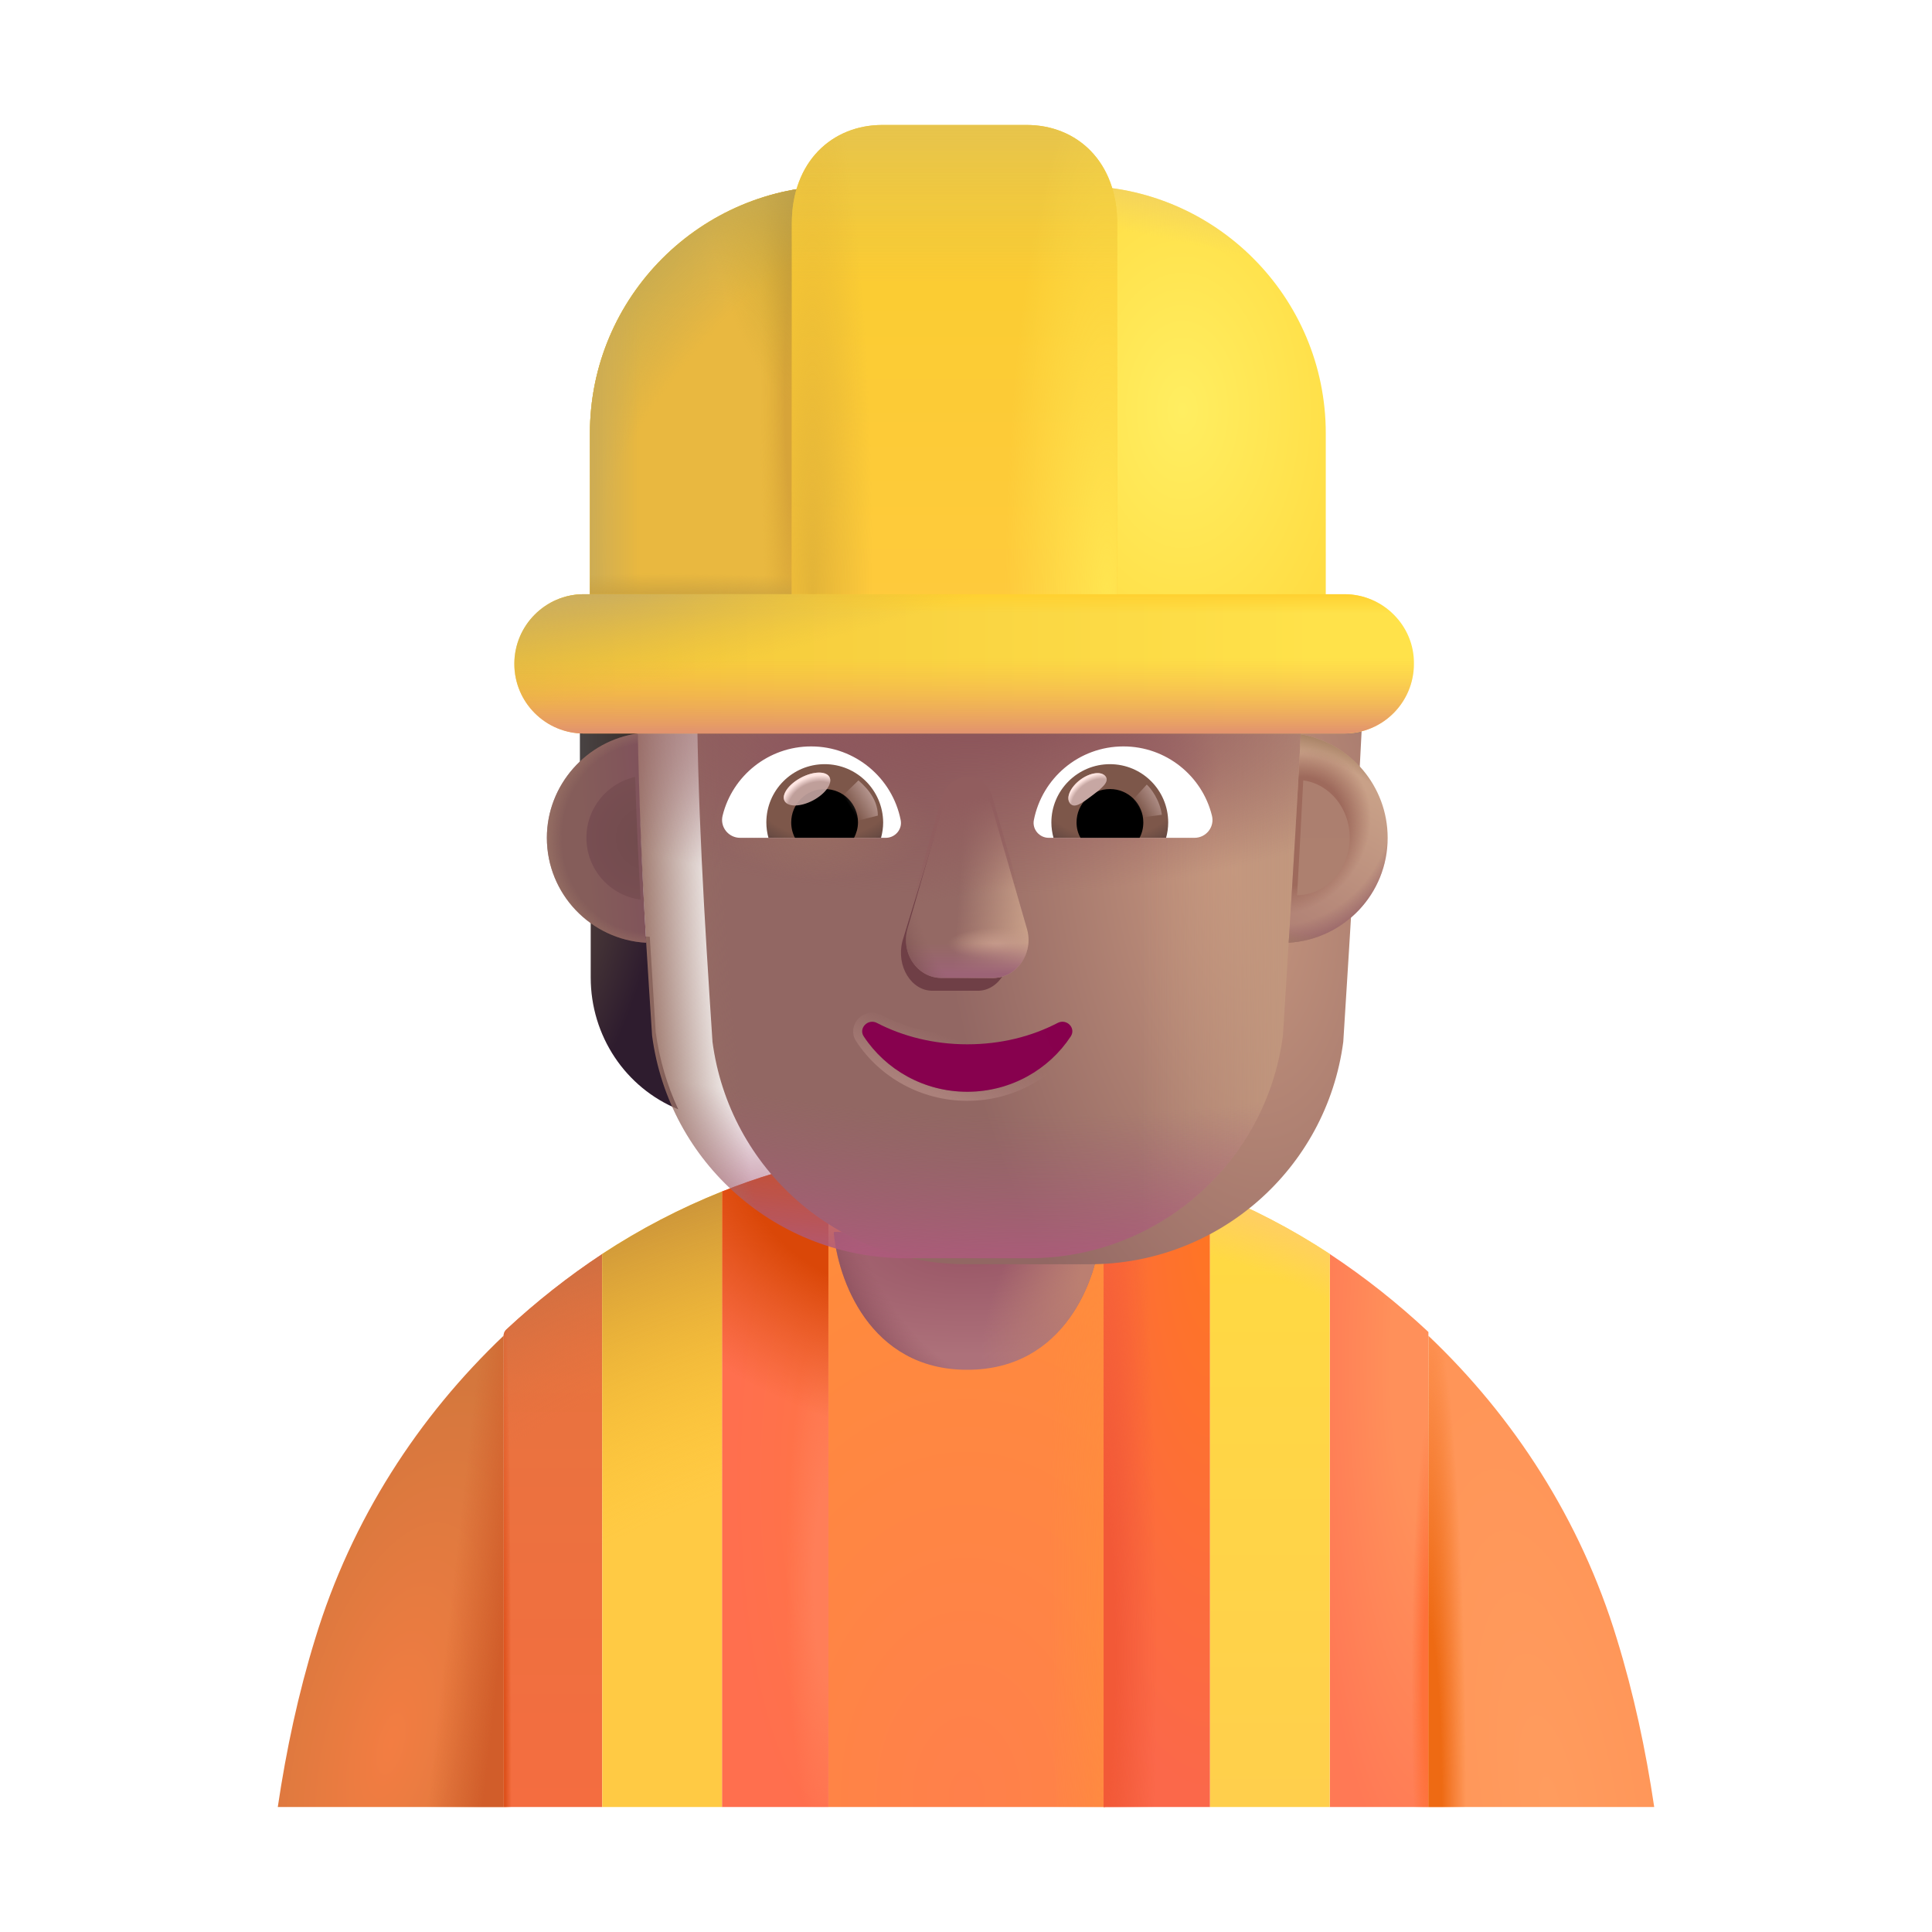 <svg width="32" height="32" viewBox="0 0 32 32" fill="none" xmlns="http://www.w3.org/2000/svg">
<path d="M16.021 19.32C15.241 19.32 14.471 19.4 13.721 19.55V29.93H18.301V19.55C17.561 19.4 16.801 19.32 16.021 19.32Z" fill="url(#paint0_radial_4002_2954)"/>
<path d="M16.021 19.32C15.241 19.32 14.471 19.4 13.721 19.55V29.93H18.301V19.55C17.561 19.4 16.801 19.32 16.021 19.32Z" fill="url(#paint1_radial_4002_2954)"/>
<path d="M13.721 19.198C13.113 19.332 12.525 19.508 11.958 19.735V29.93H13.721V19.198Z" fill="url(#paint2_radial_4002_2954)"/>
<path d="M13.721 19.198C13.113 19.332 12.525 19.508 11.958 19.735V29.93H13.721V19.198Z" fill="url(#paint3_radial_4002_2954)"/>
<path d="M13.721 19.198C13.113 19.332 12.525 19.508 11.958 19.735V29.93H13.721V19.198Z" fill="url(#paint4_radial_4002_2954)"/>
<path d="M18.279 19.198C18.887 19.332 19.474 19.508 20.042 19.735V29.93H18.279V19.198Z" fill="url(#paint5_radial_4002_2954)"/>
<path d="M18.279 19.198C18.887 19.332 19.474 19.508 20.042 19.735V29.93H18.279V19.198Z" fill="url(#paint6_radial_4002_2954)"/>
<path d="M8.389 22.018C8.358 22.046 8.341 22.085 8.341 22.127V29.93H9.975V20.77C9.415 21.14 8.883 21.559 8.389 22.018Z" fill="url(#paint7_linear_4002_2954)"/>
<path d="M8.389 22.018C8.358 22.046 8.341 22.085 8.341 22.127V29.93H9.975V20.77C9.415 21.14 8.883 21.559 8.389 22.018Z" fill="url(#paint8_radial_4002_2954)"/>
<path d="M8.389 22.018C8.358 22.046 8.341 22.085 8.341 22.127V29.93H9.975V20.77C9.415 21.14 8.883 21.559 8.389 22.018Z" fill="url(#paint9_radial_4002_2954)"/>
<path d="M23.659 22.062V29.93H22.025V20.77C22.603 21.152 23.151 21.586 23.659 22.062Z" fill="url(#paint10_radial_4002_2954)"/>
<path d="M23.659 22.062V29.93H22.025V20.77C22.603 21.152 23.151 21.586 23.659 22.062Z" fill="url(#paint11_radial_4002_2954)"/>
<path d="M9.975 20.769V29.93H11.958V19.735C11.26 20.015 10.603 20.356 9.975 20.769Z" fill="#FFCA44"/>
<path d="M9.975 20.769V29.93H11.958V19.735C11.26 20.015 10.603 20.356 9.975 20.769Z" fill="url(#paint12_radial_4002_2954)"/>
<path d="M22.025 20.769V29.93H20.042V19.735C20.74 20.015 21.397 20.356 22.025 20.769Z" fill="url(#paint13_linear_4002_2954)"/>
<path d="M22.025 20.769V29.93H20.042V19.735C20.74 20.015 21.397 20.356 22.025 20.769Z" fill="url(#paint14_radial_4002_2954)"/>
<path d="M4.601 29.93C4.741 28.984 4.941 28.048 5.22 27.144C5.82 25.169 6.932 23.462 8.341 22.125V29.93H4.601Z" fill="url(#paint15_radial_4002_2954)"/>
<path d="M4.601 29.93C4.741 28.984 4.941 28.048 5.22 27.144C5.82 25.169 6.932 23.462 8.341 22.125V29.93H4.601Z" fill="url(#paint16_linear_4002_2954)"/>
<path d="M27.399 29.93C27.259 28.984 27.059 28.048 26.78 27.144C26.18 25.169 25.068 23.462 23.659 22.125V29.93H27.399Z" fill="url(#paint17_radial_4002_2954)"/>
<path d="M27.399 29.93C27.259 28.984 27.059 28.048 26.78 27.144C26.18 25.169 25.068 23.462 23.659 22.125V29.93H27.399Z" fill="url(#paint18_radial_4002_2954)"/>
<path d="M13.81 20.406C13.87 21.167 14.395 22.688 16.021 22.688C17.647 22.688 18.172 21.167 18.232 20.406H13.81Z" fill="url(#paint19_radial_4002_2954)"/>
<path d="M13.81 20.406C13.87 21.167 14.395 22.688 16.021 22.688C17.647 22.688 18.172 21.167 18.232 20.406H13.81Z" fill="url(#paint20_radial_4002_2954)"/>
<path d="M13.81 20.406C13.87 21.167 14.395 22.688 16.021 22.688C17.647 22.688 18.172 21.167 18.232 20.406H13.81Z" fill="url(#paint21_radial_4002_2954)"/>
<path d="M21.28 15.516C21.643 15.505 21.982 15.382 22.259 15.183V16.19C22.259 17.156 21.683 18.017 20.808 18.374C20.992 17.982 21.119 17.554 21.182 17.097L21.28 15.516Z" fill="url(#paint22_radial_4002_2954)"/>
<path d="M10.762 15.516C10.399 15.505 10.06 15.382 9.784 15.183V16.19C9.784 17.156 10.359 18.017 11.234 18.374C11.05 17.982 10.923 17.554 10.86 17.097L10.762 15.516Z" fill="url(#paint23_radial_4002_2954)"/>
<rect x="9.605" y="11.621" width="0.953" height="1.082" fill="url(#paint24_linear_4002_2954)"/>
<rect x="21.33" y="11.621" width="0.836" height="1.082" fill="url(#paint25_linear_4002_2954)"/>
<g filter="url(#filter0_ii_4002_2954)">
<path d="M10.801 17.155C11.08 19.267 12.877 20.84 15.005 20.84H17.046C19.174 20.84 20.971 19.267 21.249 17.155C21.377 15.118 21.505 13.088 21.6 11.051C21.588 10.222 20.934 9.537 20.108 9.502H18.593C17.561 9.502 16.625 8.893 16.201 7.941C16.092 7.669 15.828 7.489 15.535 7.489H14.158C12.162 7.489 10.544 9.125 10.544 11.144C10.544 13.157 10.669 15.137 10.801 17.155Z" fill="url(#paint26_radial_4002_2954)"/>
<path d="M10.801 17.155C11.08 19.267 12.877 20.84 15.005 20.84H17.046C19.174 20.84 20.971 19.267 21.249 17.155C21.377 15.118 21.505 13.088 21.6 11.051C21.588 10.222 20.934 9.537 20.108 9.502H18.593C17.561 9.502 16.625 8.893 16.201 7.941C16.092 7.669 15.828 7.489 15.535 7.489H14.158C12.162 7.489 10.544 9.125 10.544 11.144C10.544 13.157 10.669 15.137 10.801 17.155Z" fill="url(#paint27_radial_4002_2954)"/>
</g>
<path d="M10.801 17.155C11.08 19.267 12.877 20.84 15.005 20.84H17.046C19.174 20.84 20.971 19.267 21.249 17.155C21.377 15.118 21.505 13.088 21.6 11.051C21.588 10.222 20.934 9.537 20.108 9.502H18.593C17.561 9.502 16.625 8.893 16.201 7.941C16.092 7.669 15.828 7.489 15.535 7.489H14.158C12.162 7.489 10.544 9.125 10.544 11.144C10.544 13.157 10.669 15.137 10.801 17.155Z" fill="url(#paint28_linear_4002_2954)"/>
<path d="M10.801 17.155C11.08 19.267 12.877 20.84 15.005 20.84H17.046C19.174 20.84 20.971 19.267 21.249 17.155C21.377 15.118 21.505 13.088 21.6 11.051C21.588 10.222 20.934 9.537 20.108 9.502H18.593C17.561 9.502 16.625 8.893 16.201 7.941C16.092 7.669 15.828 7.489 15.535 7.489H14.158C12.162 7.489 10.544 9.125 10.544 11.144C10.544 13.157 10.669 15.137 10.801 17.155Z" fill="url(#paint29_radial_4002_2954)"/>
<path d="M10.801 17.155C11.08 19.267 12.877 20.84 15.005 20.84H17.046C19.174 20.84 20.971 19.267 21.249 17.155C21.377 15.118 21.505 13.088 21.6 11.051C21.588 10.222 20.934 9.537 20.108 9.502H18.593C17.561 9.502 16.625 8.893 16.201 7.941C16.092 7.669 15.828 7.489 15.535 7.489H14.158C12.162 7.489 10.544 9.125 10.544 11.144C10.544 13.157 10.669 15.137 10.801 17.155Z" fill="url(#paint30_radial_4002_2954)"/>
<path d="M10.801 17.155C11.08 19.267 12.877 20.84 15.005 20.84H17.046C19.174 20.84 20.971 19.267 21.249 17.155C21.377 15.118 21.505 13.088 21.6 11.051C21.588 10.222 20.934 9.537 20.108 9.502H18.593C17.561 9.502 16.625 8.893 16.201 7.941C16.092 7.669 15.828 7.489 15.535 7.489H14.158C12.162 7.489 10.544 9.125 10.544 11.144C10.544 13.157 10.669 15.137 10.801 17.155Z" fill="url(#paint31_radial_4002_2954)"/>
<path d="M10.801 17.155C11.08 19.267 12.877 20.84 15.005 20.84H17.046C19.174 20.84 20.971 19.267 21.249 17.155C21.377 15.118 21.505 13.088 21.6 11.051C21.588 10.222 20.934 9.537 20.108 9.502H18.593C17.561 9.502 16.625 8.893 16.201 7.941C16.092 7.669 15.828 7.489 15.535 7.489H14.158C12.162 7.489 10.544 9.125 10.544 11.144C10.544 13.157 10.669 15.137 10.801 17.155Z" fill="url(#paint32_radial_4002_2954)"/>
<path d="M10.801 17.155C11.08 19.267 12.877 20.84 15.005 20.84H17.046C19.174 20.84 20.971 19.267 21.249 17.155C21.377 15.118 21.505 13.088 21.6 11.051C21.588 10.222 20.934 9.537 20.108 9.502H18.593C17.561 9.502 16.625 8.893 16.201 7.941C16.092 7.669 15.828 7.489 15.535 7.489H14.158C12.162 7.489 10.544 9.125 10.544 11.144C10.544 13.157 10.669 15.137 10.801 17.155Z" fill="url(#paint33_radial_4002_2954)"/>
<path d="M10.801 17.155C11.08 19.267 12.877 20.84 15.005 20.84H17.046C19.174 20.84 20.971 19.267 21.249 17.155C21.377 15.118 21.505 13.088 21.6 11.051C21.588 10.222 20.934 9.537 20.108 9.502H18.593C17.561 9.502 16.625 8.893 16.201 7.941C16.092 7.669 15.828 7.489 15.535 7.489H14.158C12.162 7.489 10.544 9.125 10.544 11.144C10.544 13.157 10.669 15.137 10.801 17.155Z" fill="url(#paint34_radial_4002_2954)"/>
<path d="M10.801 17.155C11.08 19.267 12.877 20.84 15.005 20.84H17.046C19.174 20.84 20.971 19.267 21.249 17.155C21.377 15.118 21.505 13.088 21.6 11.051C21.588 10.222 20.934 9.537 20.108 9.502H18.593C17.561 9.502 16.625 8.893 16.201 7.941C16.092 7.669 15.828 7.489 15.535 7.489H14.158C12.162 7.489 10.544 9.125 10.544 11.144C10.544 13.157 10.669 15.137 10.801 17.155Z" fill="url(#paint35_radial_4002_2954)"/>
<path d="M10.801 17.155C11.08 19.267 12.877 20.84 15.005 20.84H17.046C19.174 20.84 20.971 19.267 21.249 17.155C21.377 15.118 21.505 13.088 21.6 11.051C21.588 10.222 20.934 9.537 20.108 9.502H18.593C17.561 9.502 16.625 8.893 16.201 7.941C16.092 7.669 15.828 7.489 15.535 7.489H14.158C12.162 7.489 10.544 9.125 10.544 11.144C10.544 13.157 10.669 15.137 10.801 17.155Z" fill="url(#paint36_radial_4002_2954)"/>
<g filter="url(#filter1_f_4002_2954)">
<path d="M15.553 13.603L14.946 15.592C14.843 16.001 15.091 16.41 15.444 16.41H16.196C16.549 16.41 16.797 15.994 16.694 15.592L16.186 13.603C16.077 13.162 15.668 13.162 15.553 13.603Z" fill="#6F3F46"/>
</g>
<g filter="url(#filter2_f_4002_2954)">
<path d="M15.607 13.391L15.032 15.38C14.915 15.789 15.197 16.198 15.596 16.198H16.446C16.845 16.198 17.127 15.782 17.009 15.38L16.435 13.391C16.311 12.95 15.736 12.95 15.607 13.391Z" fill="#946964"/>
<path d="M15.607 13.391L15.032 15.38C14.915 15.789 15.197 16.198 15.596 16.198H16.446C16.845 16.198 17.127 15.782 17.009 15.38L16.435 13.391C16.311 12.95 15.736 12.95 15.607 13.391Z" fill="url(#paint37_linear_4002_2954)"/>
<path d="M15.607 13.391L15.032 15.38C14.915 15.789 15.197 16.198 15.596 16.198H16.446C16.845 16.198 17.127 15.782 17.009 15.38L16.435 13.391C16.311 12.95 15.736 12.95 15.607 13.391Z" fill="url(#paint38_radial_4002_2954)"/>
<path d="M15.607 13.391L15.032 15.38C14.915 15.789 15.197 16.198 15.596 16.198H16.446C16.845 16.198 17.127 15.782 17.009 15.38L16.435 13.391C16.311 12.95 15.736 12.95 15.607 13.391Z" fill="url(#paint39_linear_4002_2954)"/>
<path d="M15.607 13.391L15.032 15.38C14.915 15.789 15.197 16.198 15.596 16.198H16.446C16.845 16.198 17.127 15.782 17.009 15.38L16.435 13.391C16.311 12.95 15.736 12.95 15.607 13.391Z" fill="url(#paint40_radial_4002_2954)"/>
</g>
<g filter="url(#filter3_f_4002_2954)">
<path d="M15.607 13.198L15.032 15.187C14.915 15.596 15.197 16.005 15.596 16.005H16.446C16.845 16.005 17.127 15.59 17.009 15.187L16.435 13.198C16.311 12.758 15.736 12.758 15.607 13.198Z" fill="url(#paint41_linear_4002_2954)"/>
</g>
<g filter="url(#filter4_f_4002_2954)">
<path d="M14.557 16.875L14.557 16.875L14.556 16.875C14.449 16.82 14.337 16.855 14.27 16.925C14.204 16.995 14.177 17.109 14.246 17.21C14.622 17.779 15.276 18.158 16.021 18.158C16.766 18.158 17.421 17.779 17.797 17.21C17.865 17.107 17.84 16.993 17.772 16.922C17.704 16.852 17.592 16.821 17.486 16.875L17.486 16.875L17.485 16.875C17.063 17.096 16.564 17.222 16.021 17.222C15.484 17.222 14.98 17.096 14.557 16.875Z" stroke="url(#paint42_linear_4002_2954)" stroke-width="0.15"/>
</g>
<path d="M16.021 17.297C15.472 17.297 14.956 17.168 14.522 16.942C14.374 16.867 14.215 17.034 14.308 17.168C14.671 17.717 15.302 18.083 16.021 18.083C16.74 18.083 17.372 17.717 17.734 17.168C17.827 17.028 17.668 16.867 17.52 16.942C17.086 17.168 16.576 17.297 16.021 17.297Z" fill="url(#paint43_radial_4002_2954)"/>
<path d="M18.608 12.363C19.314 12.363 19.911 12.85 20.073 13.508C20.122 13.697 19.977 13.877 19.784 13.877H17.37C17.216 13.877 17.094 13.736 17.124 13.583C17.26 12.889 17.87 12.363 18.608 12.363Z" fill="white"/>
<path d="M18.384 12.657C18.919 12.657 19.349 13.091 19.349 13.622C19.349 13.71 19.336 13.798 19.314 13.877H17.449C17.427 13.793 17.414 13.71 17.414 13.622C17.414 13.091 17.849 12.657 18.384 12.657Z" fill="url(#paint44_radial_4002_2954)"/>
<path d="M17.831 13.622C17.831 13.315 18.076 13.069 18.384 13.069C18.691 13.069 18.937 13.315 18.937 13.622C18.937 13.714 18.915 13.802 18.875 13.877H17.897C17.853 13.802 17.831 13.714 17.831 13.622Z" fill="black"/>
<g filter="url(#filter5_f_4002_2954)">
<path d="M18.313 12.861C18.382 12.953 18.238 13.065 18.074 13.188C17.911 13.31 17.79 13.396 17.721 13.304C17.652 13.212 17.729 13.038 17.892 12.916C18.056 12.794 18.244 12.769 18.313 12.861Z" fill="#C7A7A3"/>
<path d="M18.313 12.861C18.382 12.953 18.238 13.065 18.074 13.188C17.911 13.31 17.79 13.396 17.721 13.304C17.652 13.212 17.729 13.038 17.892 12.916C18.056 12.794 18.244 12.769 18.313 12.861Z" fill="url(#paint45_radial_4002_2954)"/>
</g>
<g filter="url(#filter6_f_4002_2954)">
<path d="M19.244 13.495C19.208 13.246 19.062 13.057 18.994 12.995L18.712 13.303L18.839 13.55L19.244 13.495Z" fill="url(#paint46_linear_4002_2954)"/>
</g>
<path d="M13.435 12.363C12.728 12.363 12.131 12.85 11.969 13.508C11.921 13.697 12.066 13.877 12.259 13.877H14.672C14.826 13.877 14.949 13.736 14.918 13.583C14.782 12.889 14.168 12.363 13.435 12.363Z" fill="white"/>
<path d="M13.659 12.657C13.123 12.657 12.693 13.091 12.693 13.622C12.693 13.71 12.706 13.798 12.728 13.877H14.593C14.615 13.793 14.628 13.71 14.628 13.622C14.624 13.091 14.194 12.657 13.659 12.657Z" fill="url(#paint47_radial_4002_2954)"/>
<path d="M14.211 13.622C14.211 13.315 13.966 13.069 13.658 13.069C13.351 13.069 13.105 13.315 13.105 13.622C13.105 13.714 13.127 13.802 13.167 13.877H14.146C14.185 13.802 14.211 13.714 14.211 13.622Z" fill="black"/>
<g filter="url(#filter7_f_4002_2954)">
<path d="M14.54 13.509C14.54 13.197 14.287 12.989 14.218 12.926L13.906 13.228L14.098 13.619L14.54 13.509Z" fill="url(#paint48_linear_4002_2954)"/>
</g>
<g filter="url(#filter8_f_4002_2954)">
<ellipse cx="13.367" cy="13.069" rx="0.421" ry="0.213" transform="rotate(-27.914 13.367 13.069)" fill="#C7A7A3" fill-opacity="0.9"/>
<ellipse cx="13.367" cy="13.069" rx="0.421" ry="0.213" transform="rotate(-27.914 13.367 13.069)" fill="url(#paint49_radial_4002_2954)"/>
</g>
<path d="M21.345 15.614C21.417 14.463 21.485 13.313 21.545 12.162C22.362 12.305 22.984 13.018 22.984 13.877C22.984 14.804 22.259 15.561 21.345 15.614Z" fill="url(#paint50_linear_4002_2954)"/>
<path d="M21.345 15.614C21.417 14.463 21.485 13.313 21.545 12.162C22.362 12.305 22.984 13.018 22.984 13.877C22.984 14.804 22.259 15.561 21.345 15.614Z" fill="url(#paint51_radial_4002_2954)"/>
<path d="M21.345 15.614C21.417 14.463 21.485 13.313 21.545 12.162C22.362 12.305 22.984 13.018 22.984 13.877C22.984 14.804 22.259 15.561 21.345 15.614Z" fill="url(#paint52_radial_4002_2954)"/>
<path d="M21.345 15.614C21.417 14.463 21.485 13.313 21.545 12.162C22.362 12.305 22.984 13.018 22.984 13.877C22.984 14.804 22.259 15.561 21.345 15.614Z" fill="url(#paint53_radial_4002_2954)"/>
<path d="M10.564 12.148C9.719 12.267 9.058 12.998 9.058 13.877C9.058 14.806 9.787 15.565 10.704 15.615C10.634 14.459 10.587 13.304 10.564 12.148Z" fill="url(#paint54_linear_4002_2954)"/>
<path d="M10.564 12.148C9.719 12.267 9.058 12.998 9.058 13.877C9.058 14.806 9.787 15.565 10.704 15.615C10.634 14.459 10.587 13.304 10.564 12.148Z" fill="url(#paint55_radial_4002_2954)"/>
<g filter="url(#filter9_f_4002_2954)">
<path d="M10.52 12.868C10.058 12.971 9.713 13.383 9.713 13.876C9.713 14.401 10.104 14.834 10.61 14.901C10.572 14.223 10.541 13.546 10.52 12.868Z" fill="url(#paint56_radial_4002_2954)"/>
</g>
<g filter="url(#filter10_f_4002_2954)">
<path d="M21.484 14.828C21.52 14.194 21.554 13.56 21.586 12.926C22.02 12.985 22.356 13.387 22.356 13.873C22.356 14.398 21.967 14.823 21.484 14.828Z" fill="url(#paint57_linear_4002_2954)"/>
</g>
<path d="M9.771 7.178C9.771 4.914 11.607 3.078 13.871 3.078H17.859C20.123 3.078 21.959 4.914 21.959 7.178V9.859H9.771V7.178Z" fill="url(#paint58_radial_4002_2954)"/>
<path d="M9.771 7.178C9.771 4.914 11.607 3.078 13.871 3.078H17.859C20.123 3.078 21.959 4.914 21.959 7.178V9.859H9.771V7.178Z" fill="url(#paint59_radial_4002_2954)"/>
<path d="M9.771 7.178C9.771 4.914 11.607 3.078 13.871 3.078H17.859C20.123 3.078 21.959 4.914 21.959 7.178V9.859H9.771V7.178Z" fill="url(#paint60_radial_4002_2954)"/>
<path d="M9.771 7.178C9.771 4.914 11.607 3.078 13.871 3.078H17.859C20.123 3.078 21.959 4.914 21.959 7.178V9.859H9.771V7.178Z" fill="url(#paint61_radial_4002_2954)"/>
<path d="M9.771 7.178C9.771 4.914 11.607 3.078 13.871 3.078H17.859C20.123 3.078 21.959 4.914 21.959 7.178V9.859H9.771V7.178Z" fill="url(#paint62_radial_4002_2954)"/>
<path d="M9.771 7.178C9.771 4.914 11.607 3.078 13.871 3.078H17.859C20.123 3.078 21.959 4.914 21.959 7.178V9.859H9.771V7.178Z" fill="url(#paint63_radial_4002_2954)"/>
<path d="M9.771 7.178C9.771 4.914 11.607 3.078 13.871 3.078H17.859C20.123 3.078 21.959 4.914 21.959 7.178V9.859H9.771V7.178Z" fill="url(#paint64_linear_4002_2954)"/>
<path d="M9.771 7.178C9.771 4.914 11.607 3.078 13.871 3.078H17.859C20.123 3.078 21.959 4.914 21.959 7.178V9.859H9.771V7.178Z" fill="url(#paint65_radial_4002_2954)"/>
<g filter="url(#filter11_ii_4002_2954)">
<path d="M14.615 2.07H17.005C17.834 2.07 18.505 2.673 18.505 3.703V10.498H13.115V3.703C13.115 2.673 13.786 2.07 14.615 2.07Z" fill="url(#paint66_linear_4002_2954)"/>
<path d="M14.615 2.07H17.005C17.834 2.07 18.505 2.673 18.505 3.703V10.498H13.115V3.703C13.115 2.673 13.786 2.07 14.615 2.07Z" fill="url(#paint67_linear_4002_2954)"/>
<path d="M14.615 2.07H17.005C17.834 2.07 18.505 2.673 18.505 3.703V10.498H13.115V3.703C13.115 2.673 13.786 2.07 14.615 2.07Z" fill="url(#paint68_radial_4002_2954)"/>
<path d="M14.615 2.07H17.005C17.834 2.07 18.505 2.673 18.505 3.703V10.498H13.115V3.703C13.115 2.673 13.786 2.07 14.615 2.07Z" fill="url(#paint69_radial_4002_2954)"/>
</g>
<path d="M22.266 9.842H9.672C9.031 9.842 8.519 10.363 8.519 10.995C8.519 11.637 9.04 12.149 9.672 12.149H22.266C22.908 12.149 23.419 11.628 23.419 10.995C23.428 10.363 22.908 9.842 22.266 9.842Z" fill="url(#paint70_linear_4002_2954)"/>
<path d="M22.266 9.842H9.672C9.031 9.842 8.519 10.363 8.519 10.995C8.519 11.637 9.04 12.149 9.672 12.149H22.266C22.908 12.149 23.419 11.628 23.419 10.995C23.428 10.363 22.908 9.842 22.266 9.842Z" fill="url(#paint71_linear_4002_2954)"/>
<path d="M22.266 9.842H9.672C9.031 9.842 8.519 10.363 8.519 10.995C8.519 11.637 9.04 12.149 9.672 12.149H22.266C22.908 12.149 23.419 11.628 23.419 10.995C23.428 10.363 22.908 9.842 22.266 9.842Z" fill="url(#paint72_linear_4002_2954)"/>
<path d="M22.266 9.842H9.672C9.031 9.842 8.519 10.363 8.519 10.995C8.519 11.637 9.04 12.149 9.672 12.149H22.266C22.908 12.149 23.419 11.628 23.419 10.995C23.428 10.363 22.908 9.842 22.266 9.842Z" fill="url(#paint73_radial_4002_2954)"/>
<defs>
<filter id="filter0_ii_4002_2954" x="10.544" y="7.489" width="12.056" height="13.451" filterUnits="userSpaceOnUse" color-interpolation-filters="sRGB">
<feFlood flood-opacity="0" result="BackgroundImageFix"/>
<feBlend mode="normal" in="SourceGraphic" in2="BackgroundImageFix" result="shape"/>
<feColorMatrix in="SourceAlpha" type="matrix" values="0 0 0 0 0 0 0 0 0 0 0 0 0 0 0 0 0 0 127 0" result="hardAlpha"/>
<feOffset dx="1"/>
<feGaussianBlur stdDeviation="0.7"/>
<feComposite in2="hardAlpha" operator="arithmetic" k2="-1" k3="1"/>
<feColorMatrix type="matrix" values="0 0 0 0 0.584 0 0 0 0 0.427 0 0 0 0 0.376 0 0 0 1 0"/>
<feBlend mode="normal" in2="shape" result="effect1_innerShadow_4002_2954"/>
<feColorMatrix in="SourceAlpha" type="matrix" values="0 0 0 0 0 0 0 0 0 0 0 0 0 0 0 0 0 0 127 0" result="hardAlpha"/>
<feOffset dy="0.1"/>
<feGaussianBlur stdDeviation="0.2"/>
<feComposite in2="hardAlpha" operator="arithmetic" k2="-1" k3="1"/>
<feColorMatrix type="matrix" values="0 0 0 0 0.42 0 0 0 0 0.251 0 0 0 0 0.263 0 0 0 1 0"/>
<feBlend mode="normal" in2="effect1_innerShadow_4002_2954" result="effect2_innerShadow_4002_2954"/>
</filter>
<filter id="filter1_f_4002_2954" x="13.922" y="12.273" width="3.795" height="5.137" filterUnits="userSpaceOnUse" color-interpolation-filters="sRGB">
<feFlood flood-opacity="0" result="BackgroundImageFix"/>
<feBlend mode="normal" in="SourceGraphic" in2="BackgroundImageFix" result="shape"/>
<feGaussianBlur stdDeviation="0.5" result="effect1_foregroundBlur_4002_2954"/>
</filter>
<filter id="filter2_f_4002_2954" x="14.806" y="12.861" width="2.431" height="3.537" filterUnits="userSpaceOnUse" color-interpolation-filters="sRGB">
<feFlood flood-opacity="0" result="BackgroundImageFix"/>
<feBlend mode="normal" in="SourceGraphic" in2="BackgroundImageFix" result="shape"/>
<feGaussianBlur stdDeviation="0.1" result="effect1_foregroundBlur_4002_2954"/>
</filter>
<filter id="filter3_f_4002_2954" x="14.806" y="12.668" width="2.431" height="3.537" filterUnits="userSpaceOnUse" color-interpolation-filters="sRGB">
<feFlood flood-opacity="0" result="BackgroundImageFix"/>
<feBlend mode="normal" in="SourceGraphic" in2="BackgroundImageFix" result="shape"/>
<feGaussianBlur stdDeviation="0.1" result="effect1_foregroundBlur_4002_2954"/>
</filter>
<filter id="filter4_f_4002_2954" x="14.03" y="16.673" width="3.982" height="1.661" filterUnits="userSpaceOnUse" color-interpolation-filters="sRGB">
<feFlood flood-opacity="0" result="BackgroundImageFix"/>
<feBlend mode="normal" in="SourceGraphic" in2="BackgroundImageFix" result="shape"/>
<feGaussianBlur stdDeviation="0.05" result="effect1_foregroundBlur_4002_2954"/>
</filter>
<filter id="filter5_f_4002_2954" x="17.596" y="12.705" width="0.835" height="0.737" filterUnits="userSpaceOnUse" color-interpolation-filters="sRGB">
<feFlood flood-opacity="0" result="BackgroundImageFix"/>
<feBlend mode="normal" in="SourceGraphic" in2="BackgroundImageFix" result="shape"/>
<feGaussianBlur stdDeviation="0.05" result="effect1_foregroundBlur_4002_2954"/>
</filter>
<filter id="filter6_f_4002_2954" x="18.512" y="12.795" width="0.931" height="0.955" filterUnits="userSpaceOnUse" color-interpolation-filters="sRGB">
<feFlood flood-opacity="0" result="BackgroundImageFix"/>
<feBlend mode="normal" in="SourceGraphic" in2="BackgroundImageFix" result="shape"/>
<feGaussianBlur stdDeviation="0.1" result="effect1_foregroundBlur_4002_2954"/>
</filter>
<filter id="filter7_f_4002_2954" x="13.706" y="12.726" width="1.034" height="1.093" filterUnits="userSpaceOnUse" color-interpolation-filters="sRGB">
<feFlood flood-opacity="0" result="BackgroundImageFix"/>
<feBlend mode="normal" in="SourceGraphic" in2="BackgroundImageFix" result="shape"/>
<feGaussianBlur stdDeviation="0.1" result="effect1_foregroundBlur_4002_2954"/>
</filter>
<filter id="filter8_f_4002_2954" x="12.881" y="12.696" width="0.971" height="0.746" filterUnits="userSpaceOnUse" color-interpolation-filters="sRGB">
<feFlood flood-opacity="0" result="BackgroundImageFix"/>
<feBlend mode="normal" in="SourceGraphic" in2="BackgroundImageFix" result="shape"/>
<feGaussianBlur stdDeviation="0.05" result="effect1_foregroundBlur_4002_2954"/>
</filter>
<filter id="filter9_f_4002_2954" x="9.463" y="12.618" width="1.397" height="2.533" filterUnits="userSpaceOnUse" color-interpolation-filters="sRGB">
<feFlood flood-opacity="0" result="BackgroundImageFix"/>
<feBlend mode="normal" in="SourceGraphic" in2="BackgroundImageFix" result="shape"/>
<feGaussianBlur stdDeviation="0.125" result="effect1_foregroundBlur_4002_2954"/>
</filter>
<filter id="filter10_f_4002_2954" x="20.984" y="12.426" width="1.872" height="2.902" filterUnits="userSpaceOnUse" color-interpolation-filters="sRGB">
<feFlood flood-opacity="0" result="BackgroundImageFix"/>
<feBlend mode="normal" in="SourceGraphic" in2="BackgroundImageFix" result="shape"/>
<feGaussianBlur stdDeviation="0.25" result="effect1_foregroundBlur_4002_2954"/>
</filter>
<filter id="filter11_ii_4002_2954" x="12.915" y="2.07" width="5.791" height="8.428" filterUnits="userSpaceOnUse" color-interpolation-filters="sRGB">
<feFlood flood-opacity="0" result="BackgroundImageFix"/>
<feBlend mode="normal" in="SourceGraphic" in2="BackgroundImageFix" result="shape"/>
<feColorMatrix in="SourceAlpha" type="matrix" values="0 0 0 0 0 0 0 0 0 0 0 0 0 0 0 0 0 0 127 0" result="hardAlpha"/>
<feOffset dx="0.2"/>
<feGaussianBlur stdDeviation="0.3"/>
<feComposite in2="hardAlpha" operator="arithmetic" k2="-1" k3="1"/>
<feColorMatrix type="matrix" values="0 0 0 0 0.769 0 0 0 0 0.659 0 0 0 0 0.322 0 0 0 1 0"/>
<feBlend mode="normal" in2="shape" result="effect1_innerShadow_4002_2954"/>
<feColorMatrix in="SourceAlpha" type="matrix" values="0 0 0 0 0 0 0 0 0 0 0 0 0 0 0 0 0 0 127 0" result="hardAlpha"/>
<feOffset dx="-0.2"/>
<feGaussianBlur stdDeviation="0.3"/>
<feComposite in2="hardAlpha" operator="arithmetic" k2="-1" k3="1"/>
<feColorMatrix type="matrix" values="0 0 0 0 1 0 0 0 0 0.925 0 0 0 0 0.373 0 0 0 1 0"/>
<feBlend mode="normal" in2="effect1_innerShadow_4002_2954" result="effect2_innerShadow_4002_2954"/>
</filter>
<radialGradient id="paint0_radial_4002_2954" cx="0" cy="0" r="1" gradientUnits="userSpaceOnUse" gradientTransform="translate(16.011 29.735) rotate(-90) scale(9.625 6.573)">
<stop stop-color="#FF804B"/>
<stop offset="1" stop-color="#FF8B3C"/>
</radialGradient>
<radialGradient id="paint1_radial_4002_2954" cx="0" cy="0" r="1" gradientUnits="userSpaceOnUse" gradientTransform="translate(18.677 26.172) rotate(180) scale(1.281 12.504)">
<stop stop-color="#FF8E3D"/>
<stop offset="1" stop-color="#FF8E3D" stop-opacity="0"/>
</radialGradient>
<radialGradient id="paint2_radial_4002_2954" cx="0" cy="0" r="1" gradientUnits="userSpaceOnUse" gradientTransform="translate(13.721 24.564) rotate(90) scale(5.914 1.617)">
<stop stop-color="#FF7446"/>
<stop offset="1" stop-color="#FF6F4E"/>
</radialGradient>
<radialGradient id="paint3_radial_4002_2954" cx="0" cy="0" r="1" gradientUnits="userSpaceOnUse" gradientTransform="translate(13.721 26.231) rotate(90) scale(4.558 0.701)">
<stop offset="0.35" stop-color="#FF7E58"/>
<stop offset="1" stop-color="#FF7E58" stop-opacity="0"/>
</radialGradient>
<radialGradient id="paint4_radial_4002_2954" cx="0" cy="0" r="1" gradientUnits="userSpaceOnUse" gradientTransform="translate(14.208 20.037) rotate(116.713) scale(3.38 5.522)">
<stop offset="0.343" stop-color="#DA4708"/>
<stop offset="1" stop-color="#DC5314" stop-opacity="0"/>
</radialGradient>
<radialGradient id="paint5_radial_4002_2954" cx="0" cy="0" r="1" gradientUnits="userSpaceOnUse" gradientTransform="translate(20.042 20.266) rotate(90) scale(9.438 2.834)">
<stop stop-color="#FF7523"/>
<stop offset="1" stop-color="#FB684A"/>
</radialGradient>
<radialGradient id="paint6_radial_4002_2954" cx="0" cy="0" r="1" gradientUnits="userSpaceOnUse" gradientTransform="translate(18.279 27.384) scale(0.882 11.047)">
<stop offset="0.214" stop-color="#F25937"/>
<stop offset="1" stop-color="#F25937" stop-opacity="0"/>
</radialGradient>
<linearGradient id="paint7_linear_4002_2954" x1="9.158" y1="21.199" x2="9.158" y2="29.93" gradientUnits="userSpaceOnUse">
<stop stop-color="#E6743E"/>
<stop offset="1" stop-color="#F46D40"/>
</linearGradient>
<radialGradient id="paint8_radial_4002_2954" cx="0" cy="0" r="1" gradientUnits="userSpaceOnUse" gradientTransform="translate(12.416 28.885) rotate(-112.642) scale(9.162 10.452)">
<stop offset="0.684" stop-color="#E07241" stop-opacity="0"/>
<stop offset="0.951" stop-color="#CC6E42"/>
</radialGradient>
<radialGradient id="paint9_radial_4002_2954" cx="0" cy="0" r="1" gradientUnits="userSpaceOnUse" gradientTransform="translate(8.341 29.93) scale(0.131 9.007)">
<stop offset="0.245" stop-color="#DE521D"/>
<stop offset="1" stop-color="#DE521D" stop-opacity="0"/>
</radialGradient>
<radialGradient id="paint10_radial_4002_2954" cx="0" cy="0" r="1" gradientUnits="userSpaceOnUse" gradientTransform="translate(23.659 22.544) rotate(90) scale(8.783 2.01)">
<stop offset="0.309" stop-color="#FF905A"/>
<stop offset="1" stop-color="#FF7955"/>
</radialGradient>
<radialGradient id="paint11_radial_4002_2954" cx="0" cy="0" r="1" gradientUnits="userSpaceOnUse" gradientTransform="translate(23.659 27.938) rotate(90) scale(4.375 0.279)">
<stop offset="0.325" stop-color="#FE713A"/>
<stop offset="1" stop-color="#FE713A" stop-opacity="0"/>
</radialGradient>
<radialGradient id="paint12_radial_4002_2954" cx="0" cy="0" r="1" gradientUnits="userSpaceOnUse" gradientTransform="translate(14.588 30.823) rotate(-108.091) scale(11.665 18.669)">
<stop offset="0.566" stop-color="#FDBF28" stop-opacity="0"/>
<stop offset="0.971" stop-color="#CD963A"/>
</radialGradient>
<linearGradient id="paint13_linear_4002_2954" x1="21.034" y1="19.735" x2="21.034" y2="29.93" gradientUnits="userSpaceOnUse">
<stop stop-color="#FFDA42"/>
<stop offset="1" stop-color="#FFCF4C"/>
</linearGradient>
<radialGradient id="paint14_radial_4002_2954" cx="0" cy="0" r="1" gradientUnits="userSpaceOnUse" gradientTransform="translate(19.24 25.359) rotate(-71.03) scale(5.518 8.523)">
<stop offset="0.834" stop-color="#FFCE64" stop-opacity="0"/>
<stop offset="0.998" stop-color="#FFCE64"/>
</radialGradient>
<radialGradient id="paint15_radial_4002_2954" cx="0" cy="0" r="1" gradientUnits="userSpaceOnUse" gradientTransform="translate(6.471 28.891) rotate(-75.655) scale(7.548 3.04)">
<stop stop-color="#F37D42"/>
<stop offset="1" stop-color="#CE763C"/>
</radialGradient>
<linearGradient id="paint16_linear_4002_2954" x1="8.468" y1="29.93" x2="7.09" y2="29.773" gradientUnits="userSpaceOnUse">
<stop offset="0.333" stop-color="#D15D2A"/>
<stop offset="1" stop-color="#D15D2A" stop-opacity="0"/>
</linearGradient>
<radialGradient id="paint17_radial_4002_2954" cx="0" cy="0" r="1" gradientUnits="userSpaceOnUse" gradientTransform="translate(25.677 29.93) rotate(-99.81) scale(8.253 2.517)">
<stop stop-color="#FF9C5E"/>
<stop offset="1" stop-color="#FF9457"/>
</radialGradient>
<radialGradient id="paint18_radial_4002_2954" cx="0" cy="0" r="1" gradientUnits="userSpaceOnUse" gradientTransform="translate(23.659 29.93) rotate(-90) scale(8.324 0.625)">
<stop offset="0.353" stop-color="#EE6A13"/>
<stop offset="1" stop-color="#EE6A13" stop-opacity="0"/>
</radialGradient>
<radialGradient id="paint19_radial_4002_2954" cx="0" cy="0" r="1" gradientUnits="userSpaceOnUse" gradientTransform="translate(16.021 20.688) rotate(90) scale(2 4.866)">
<stop offset="0.133" stop-color="#9C5A69"/>
<stop offset="0.88" stop-color="#AD717A"/>
</radialGradient>
<radialGradient id="paint20_radial_4002_2954" cx="0" cy="0" r="1" gradientUnits="userSpaceOnUse" gradientTransform="translate(18.396 20.875) rotate(125.503) scale(3.013 1.495)">
<stop offset="0.239" stop-color="#BB7F71"/>
<stop offset="1" stop-color="#BB7F71" stop-opacity="0"/>
</radialGradient>
<radialGradient id="paint21_radial_4002_2954" cx="0" cy="0" r="1" gradientUnits="userSpaceOnUse" gradientTransform="translate(16.693 20.406) rotate(143.436) scale(3.257 4.258)">
<stop offset="0.694" stop-color="#8D4E5B" stop-opacity="0"/>
<stop offset="1" stop-color="#743B49"/>
<stop offset="1" stop-color="#8D4E5B"/>
</radialGradient>
<radialGradient id="paint22_radial_4002_2954" cx="0" cy="0" r="1" gradientUnits="userSpaceOnUse" gradientTransform="translate(21.163 15.183) rotate(69.657) scale(2.33 2.768)">
<stop offset="0.215" stop-color="#493B3B"/>
<stop offset="1" stop-color="#311F2C"/>
</radialGradient>
<radialGradient id="paint23_radial_4002_2954" cx="0" cy="0" r="1" gradientUnits="userSpaceOnUse" gradientTransform="translate(9.469 15.713) rotate(17.447) scale(1.674 5.165)">
<stop stop-color="#4C3C39"/>
<stop offset="0.746" stop-color="#2E1C2E"/>
</radialGradient>
<linearGradient id="paint24_linear_4002_2954" x1="10.558" y1="11.93" x2="9.521" y2="11.93" gradientUnits="userSpaceOnUse">
<stop stop-color="#3A2D2B"/>
<stop offset="1" stop-color="#4A4545"/>
</linearGradient>
<linearGradient id="paint25_linear_4002_2954" x1="21.396" y1="11.969" x2="22.084" y2="11.969" gradientUnits="userSpaceOnUse">
<stop stop-color="#2D2425"/>
<stop offset="1" stop-color="#4F4C4D"/>
</linearGradient>
<radialGradient id="paint26_radial_4002_2954" cx="0" cy="0" r="1" gradientUnits="userSpaceOnUse" gradientTransform="translate(19.436 14.331) rotate(172.694) scale(4.915 9.988)">
<stop stop-color="#C7977F"/>
<stop offset="1" stop-color="#926763"/>
</radialGradient>
<radialGradient id="paint27_radial_4002_2954" cx="0" cy="0" r="1" gradientUnits="userSpaceOnUse" gradientTransform="translate(18.647 8.778) rotate(121.159) scale(3.645 3.009)">
<stop offset="0.078" stop-color="#AF887B"/>
<stop offset="1" stop-color="#AF887B" stop-opacity="0"/>
</radialGradient>
<linearGradient id="paint28_linear_4002_2954" x1="21.6" y1="15.988" x2="18.864" y2="15.988" gradientUnits="userSpaceOnUse">
<stop stop-color="#C2987E"/>
<stop offset="1" stop-color="#C2987E" stop-opacity="0"/>
</linearGradient>
<radialGradient id="paint29_radial_4002_2954" cx="0" cy="0" r="1" gradientUnits="userSpaceOnUse" gradientTransform="translate(16.999 7.489) rotate(91.403) scale(14.034 23.891)">
<stop offset="0.784" stop-color="#9D6074" stop-opacity="0"/>
<stop offset="0.981" stop-color="#B0597D"/>
</radialGradient>
<radialGradient id="paint30_radial_4002_2954" cx="0" cy="0" r="1" gradientUnits="userSpaceOnUse" gradientTransform="translate(18.668 12.744) rotate(-90) scale(1.242 1.537)">
<stop offset="0.325" stop-color="#AB7872"/>
<stop offset="1" stop-color="#AB7872" stop-opacity="0"/>
</radialGradient>
<radialGradient id="paint31_radial_4002_2954" cx="0" cy="0" r="1" gradientUnits="userSpaceOnUse" gradientTransform="translate(13.533 12.794) rotate(-89.794) scale(1.184 1.288)">
<stop offset="0.378" stop-color="#8F5D66"/>
<stop offset="1" stop-color="#8F5D66" stop-opacity="0"/>
</radialGradient>
<radialGradient id="paint32_radial_4002_2954" cx="0" cy="0" r="1" gradientUnits="userSpaceOnUse" gradientTransform="translate(19.735 15.233) rotate(176.388) scale(9.209 23.525)">
<stop offset="0.836" stop-color="#987064" stop-opacity="0"/>
<stop offset="1" stop-color="#987064"/>
</radialGradient>
<radialGradient id="paint33_radial_4002_2954" cx="0" cy="0" r="1" gradientUnits="userSpaceOnUse" gradientTransform="translate(8.674 11.208) rotate(-40.741) scale(4.834 1.428)">
<stop offset="0.539" stop-color="#63413D"/>
<stop offset="1" stop-color="#63413D" stop-opacity="0"/>
</radialGradient>
<radialGradient id="paint34_radial_4002_2954" cx="0" cy="0" r="1" gradientUnits="userSpaceOnUse" gradientTransform="translate(22.019 11.008) rotate(95.368) scale(2.714 1.085)">
<stop offset="0.245" stop-color="#BF9980"/>
<stop offset="1" stop-color="#BF9980" stop-opacity="0"/>
</radialGradient>
<radialGradient id="paint35_radial_4002_2954" cx="0" cy="0" r="1" gradientUnits="userSpaceOnUse" gradientTransform="translate(13.624 13.628) rotate(90) scale(0.943 1.81)">
<stop stop-color="#9E7765"/>
<stop offset="1" stop-color="#9E7765" stop-opacity="0"/>
</radialGradient>
<radialGradient id="paint36_radial_4002_2954" cx="0" cy="0" r="1" gradientUnits="userSpaceOnUse" gradientTransform="translate(16.072 11.769) rotate(90) scale(3.062 8.345)">
<stop offset="0.14" stop-color="#8D565B"/>
<stop offset="1" stop-color="#8D565B" stop-opacity="0"/>
</radialGradient>
<linearGradient id="paint37_linear_4002_2954" x1="17.186" y1="14.94" x2="15.874" y2="14.847" gradientUnits="userSpaceOnUse">
<stop stop-color="#CEA58C"/>
<stop offset="1" stop-color="#CEA58C" stop-opacity="0"/>
</linearGradient>
<radialGradient id="paint38_radial_4002_2954" cx="0" cy="0" r="1" gradientUnits="userSpaceOnUse" gradientTransform="translate(16.525 15.636) rotate(90) scale(0.264 0.83)">
<stop stop-color="#C59A8A"/>
<stop offset="1" stop-color="#C59A8A" stop-opacity="0"/>
</radialGradient>
<linearGradient id="paint39_linear_4002_2954" x1="16.021" y1="16.126" x2="16.021" y2="15.623" gradientUnits="userSpaceOnUse">
<stop stop-color="#9C6376"/>
<stop offset="1" stop-color="#9C6376" stop-opacity="0"/>
</linearGradient>
<radialGradient id="paint40_radial_4002_2954" cx="0" cy="0" r="1" gradientUnits="userSpaceOnUse" gradientTransform="translate(16.651 15.02) rotate(156.092) scale(2.002 3.218)">
<stop offset="0.702" stop-color="#8A5F5C" stop-opacity="0"/>
<stop offset="1" stop-color="#744A4A"/>
<stop offset="1" stop-color="#8A5F5C"/>
</radialGradient>
<linearGradient id="paint41_linear_4002_2954" x1="16.021" y1="12.868" x2="16.343" y2="14.794" gradientUnits="userSpaceOnUse">
<stop offset="0.189" stop-color="#915D5E"/>
<stop offset="1" stop-color="#915D5E" stop-opacity="0"/>
</linearGradient>
<linearGradient id="paint42_linear_4002_2954" x1="14.721" y1="17.826" x2="15.066" y2="16.923" gradientUnits="userSpaceOnUse">
<stop stop-color="#AB817B"/>
<stop offset="1" stop-color="#AB817B" stop-opacity="0"/>
</linearGradient>
<radialGradient id="paint43_radial_4002_2954" cx="0" cy="0" r="1" gradientUnits="userSpaceOnUse" gradientTransform="translate(15.49 18.083) rotate(-26.18) scale(2.63 10.582)">
<stop offset="0.562" stop-color="#87014E"/>
<stop offset="1" stop-color="#87004D"/>
</radialGradient>
<radialGradient id="paint44_radial_4002_2954" cx="0" cy="0" r="1" gradientUnits="userSpaceOnUse" gradientTransform="translate(18.382 13.173) rotate(90) scale(0.878 1.396)">
<stop offset="0.802" stop-color="#7D574A"/>
<stop offset="1" stop-color="#694B43"/>
<stop offset="1" stop-color="#804D49"/>
<stop offset="1" stop-color="#664842"/>
</radialGradient>
<radialGradient id="paint45_radial_4002_2954" cx="0" cy="0" r="1" gradientUnits="userSpaceOnUse" gradientTransform="translate(18.135 13.264) rotate(-127.812) scale(0.409 0.563)">
<stop offset="0.766" stop-color="#FFE6E2" stop-opacity="0"/>
<stop offset="0.966" stop-color="#FFE6E2"/>
</radialGradient>
<linearGradient id="paint46_linear_4002_2954" x1="19.223" y1="13.231" x2="18.884" y2="13.44" gradientUnits="userSpaceOnUse">
<stop stop-color="#B4948D"/>
<stop offset="1" stop-color="#B4948D" stop-opacity="0"/>
</linearGradient>
<radialGradient id="paint47_radial_4002_2954" cx="0" cy="0" r="1" gradientUnits="userSpaceOnUse" gradientTransform="translate(13.661 13.173) rotate(90) scale(0.878 1.396)">
<stop offset="0.802" stop-color="#7D574A"/>
<stop offset="1" stop-color="#694B43"/>
<stop offset="1" stop-color="#804D49"/>
<stop offset="1" stop-color="#664842"/>
</radialGradient>
<linearGradient id="paint48_linear_4002_2954" x1="14.465" y1="13.231" x2="14.126" y2="13.441" gradientUnits="userSpaceOnUse">
<stop stop-color="#B4948D"/>
<stop offset="1" stop-color="#B4948D" stop-opacity="0"/>
</linearGradient>
<radialGradient id="paint49_radial_4002_2954" cx="0" cy="0" r="1" gradientUnits="userSpaceOnUse" gradientTransform="translate(13.351 13.41) rotate(-90.897) scale(0.535 0.643)">
<stop offset="0.766" stop-color="#FFE6E2" stop-opacity="0"/>
<stop offset="0.966" stop-color="#FFE6E2"/>
</radialGradient>
<linearGradient id="paint50_linear_4002_2954" x1="22.984" y1="13.26" x2="21.678" y2="15.614" gradientUnits="userSpaceOnUse">
<stop stop-color="#C9A188"/>
<stop offset="1" stop-color="#B08175"/>
</linearGradient>
<radialGradient id="paint51_radial_4002_2954" cx="0" cy="0" r="1" gradientUnits="userSpaceOnUse" gradientTransform="translate(21.016 13.188) rotate(74.347) scale(2.52 2.404)">
<stop offset="0.856" stop-color="#9A676A" stop-opacity="0"/>
<stop offset="1" stop-color="#9A676A"/>
</radialGradient>
<radialGradient id="paint52_radial_4002_2954" cx="0" cy="0" r="1" gradientUnits="userSpaceOnUse" gradientTransform="translate(21.406 13.777) rotate(-53.92) scale(1.447 1.213)">
<stop offset="0.664" stop-color="#9E6A5C"/>
<stop offset="1" stop-color="#9E6A5C" stop-opacity="0"/>
</radialGradient>
<radialGradient id="paint53_radial_4002_2954" cx="0" cy="0" r="1" gradientUnits="userSpaceOnUse" gradientTransform="translate(21.529 13.963) rotate(-69.263) scale(1.793 2.396)">
<stop offset="0.803" stop-color="#A47F62" stop-opacity="0"/>
<stop offset="1" stop-color="#A47F62"/>
</radialGradient>
<linearGradient id="paint54_linear_4002_2954" x1="9.693" y1="14.022" x2="11.27" y2="13.884" gradientUnits="userSpaceOnUse">
<stop stop-color="#855D5A"/>
<stop offset="1" stop-color="#7D4D5B"/>
</linearGradient>
<radialGradient id="paint55_radial_4002_2954" cx="0" cy="0" r="1" gradientUnits="userSpaceOnUse" gradientTransform="translate(10.704 13.881) rotate(-180) scale(1.794 2.003)">
<stop offset="0.778" stop-color="#9D7667" stop-opacity="0"/>
<stop offset="1" stop-color="#9D7667"/>
</radialGradient>
<radialGradient id="paint56_radial_4002_2954" cx="0" cy="0" r="1" gradientUnits="userSpaceOnUse" gradientTransform="translate(10.705 13.884) rotate(170.26) scale(1.006 1.031)">
<stop stop-color="#714B4D"/>
<stop offset="1" stop-color="#784E52"/>
</radialGradient>
<linearGradient id="paint57_linear_4002_2954" x1="21.92" y1="12.926" x2="21.92" y2="14.828" gradientUnits="userSpaceOnUse">
<stop stop-color="#AC7F6F"/>
<stop offset="1" stop-color="#AD806F"/>
</linearGradient>
<radialGradient id="paint58_radial_4002_2954" cx="0" cy="0" r="1" gradientUnits="userSpaceOnUse" gradientTransform="translate(19.584 6.797) rotate(90) scale(4.562 2.881)">
<stop stop-color="#FFEE61"/>
<stop offset="1" stop-color="#FFDD44"/>
</radialGradient>
<radialGradient id="paint59_radial_4002_2954" cx="0" cy="0" r="1" gradientUnits="userSpaceOnUse" gradientTransform="translate(11.834 9.859) rotate(-90) scale(16 5.798)">
<stop offset="0.301" stop-color="#E9B840"/>
<stop offset="1" stop-color="#E9B840" stop-opacity="0"/>
</radialGradient>
<radialGradient id="paint60_radial_4002_2954" cx="0" cy="0" r="1" gradientUnits="userSpaceOnUse" gradientTransform="translate(17.24 10.297) rotate(-80.901) scale(8.102 15.463)">
<stop offset="0.814" stop-color="#EECD67" stop-opacity="0"/>
<stop offset="0.946" stop-color="#EECD67"/>
</radialGradient>
<radialGradient id="paint61_radial_4002_2954" cx="0" cy="0" r="1" gradientUnits="userSpaceOnUse" gradientTransform="translate(13.177 6.469) rotate(90) scale(6.875 0.59)">
<stop offset="0.305" stop-color="#D7A439"/>
<stop offset="1" stop-color="#E1B037" stop-opacity="0"/>
</radialGradient>
<radialGradient id="paint62_radial_4002_2954" cx="0" cy="0" r="1" gradientUnits="userSpaceOnUse" gradientTransform="translate(13.302 2.703) rotate(84.92) scale(4.235 1.692)">
<stop offset="0.103" stop-color="#B59741"/>
<stop offset="1" stop-color="#CBA731" stop-opacity="0"/>
</radialGradient>
<radialGradient id="paint63_radial_4002_2954" cx="0" cy="0" r="1" gradientUnits="userSpaceOnUse" gradientTransform="translate(16.74 9.703) rotate(-129.472) scale(8.259 10.152)">
<stop offset="0.781" stop-color="#C3A852" stop-opacity="0"/>
<stop offset="1" stop-color="#C3A852"/>
</radialGradient>
<linearGradient id="paint64_linear_4002_2954" x1="9.771" y1="9.234" x2="10.584" y2="9.234" gradientUnits="userSpaceOnUse">
<stop stop-color="#CDAC54"/>
<stop offset="1" stop-color="#CDAC54" stop-opacity="0"/>
</linearGradient>
<radialGradient id="paint65_radial_4002_2954" cx="0" cy="0" r="1" gradientUnits="userSpaceOnUse" gradientTransform="translate(10.959 10.094) rotate(-90) scale(0.594 5.797)">
<stop offset="0.263" stop-color="#C8A03F"/>
<stop offset="1" stop-color="#C8A03F" stop-opacity="0"/>
</radialGradient>
<linearGradient id="paint66_linear_4002_2954" x1="15.81" y1="2.07" x2="15.81" y2="10.498" gradientUnits="userSpaceOnUse">
<stop stop-color="#F9CD2E"/>
<stop offset="1" stop-color="#FFCA3D"/>
</linearGradient>
<linearGradient id="paint67_linear_4002_2954" x1="15.81" y1="2.07" x2="15.81" y2="4.672" gradientUnits="userSpaceOnUse">
<stop stop-color="#E7C44C"/>
<stop offset="1" stop-color="#E7C44C" stop-opacity="0"/>
</linearGradient>
<radialGradient id="paint68_radial_4002_2954" cx="0" cy="0" r="1" gradientUnits="userSpaceOnUse" gradientTransform="translate(13.459 9.859) rotate(-90) scale(9.062 1)">
<stop stop-color="#E3B438"/>
<stop offset="1" stop-color="#E3B438" stop-opacity="0"/>
</radialGradient>
<radialGradient id="paint69_radial_4002_2954" cx="0" cy="0" r="1" gradientUnits="userSpaceOnUse" gradientTransform="translate(18.334 9.922) rotate(-90) scale(8.781 1.688)">
<stop stop-color="#FFE550"/>
<stop offset="1" stop-color="#FFE550" stop-opacity="0"/>
</radialGradient>
<linearGradient id="paint70_linear_4002_2954" x1="21.786" y1="11.243" x2="5.158" y2="11.243" gradientUnits="userSpaceOnUse">
<stop stop-color="#FFE24A"/>
<stop offset="1" stop-color="#F0BC33"/>
</linearGradient>
<linearGradient id="paint71_linear_4002_2954" x1="15.587" y1="9.842" x2="15.587" y2="10.156" gradientUnits="userSpaceOnUse">
<stop offset="0.027" stop-color="#FFD131"/>
<stop offset="1" stop-color="#FFD131" stop-opacity="0"/>
</linearGradient>
<linearGradient id="paint72_linear_4002_2954" x1="16.505" y1="12.149" x2="16.505" y2="10.896" gradientUnits="userSpaceOnUse">
<stop stop-color="#E1926F"/>
<stop offset="1" stop-color="#F9B14D" stop-opacity="0"/>
</linearGradient>
<radialGradient id="paint73_radial_4002_2954" cx="0" cy="0" r="1" gradientUnits="userSpaceOnUse" gradientTransform="translate(11.697 8.935) rotate(75.753) scale(2.126 12.711)">
<stop offset="0.173" stop-color="#C4A966"/>
<stop offset="1" stop-color="#DFB83E" stop-opacity="0"/>
</radialGradient>
</defs>
</svg>
